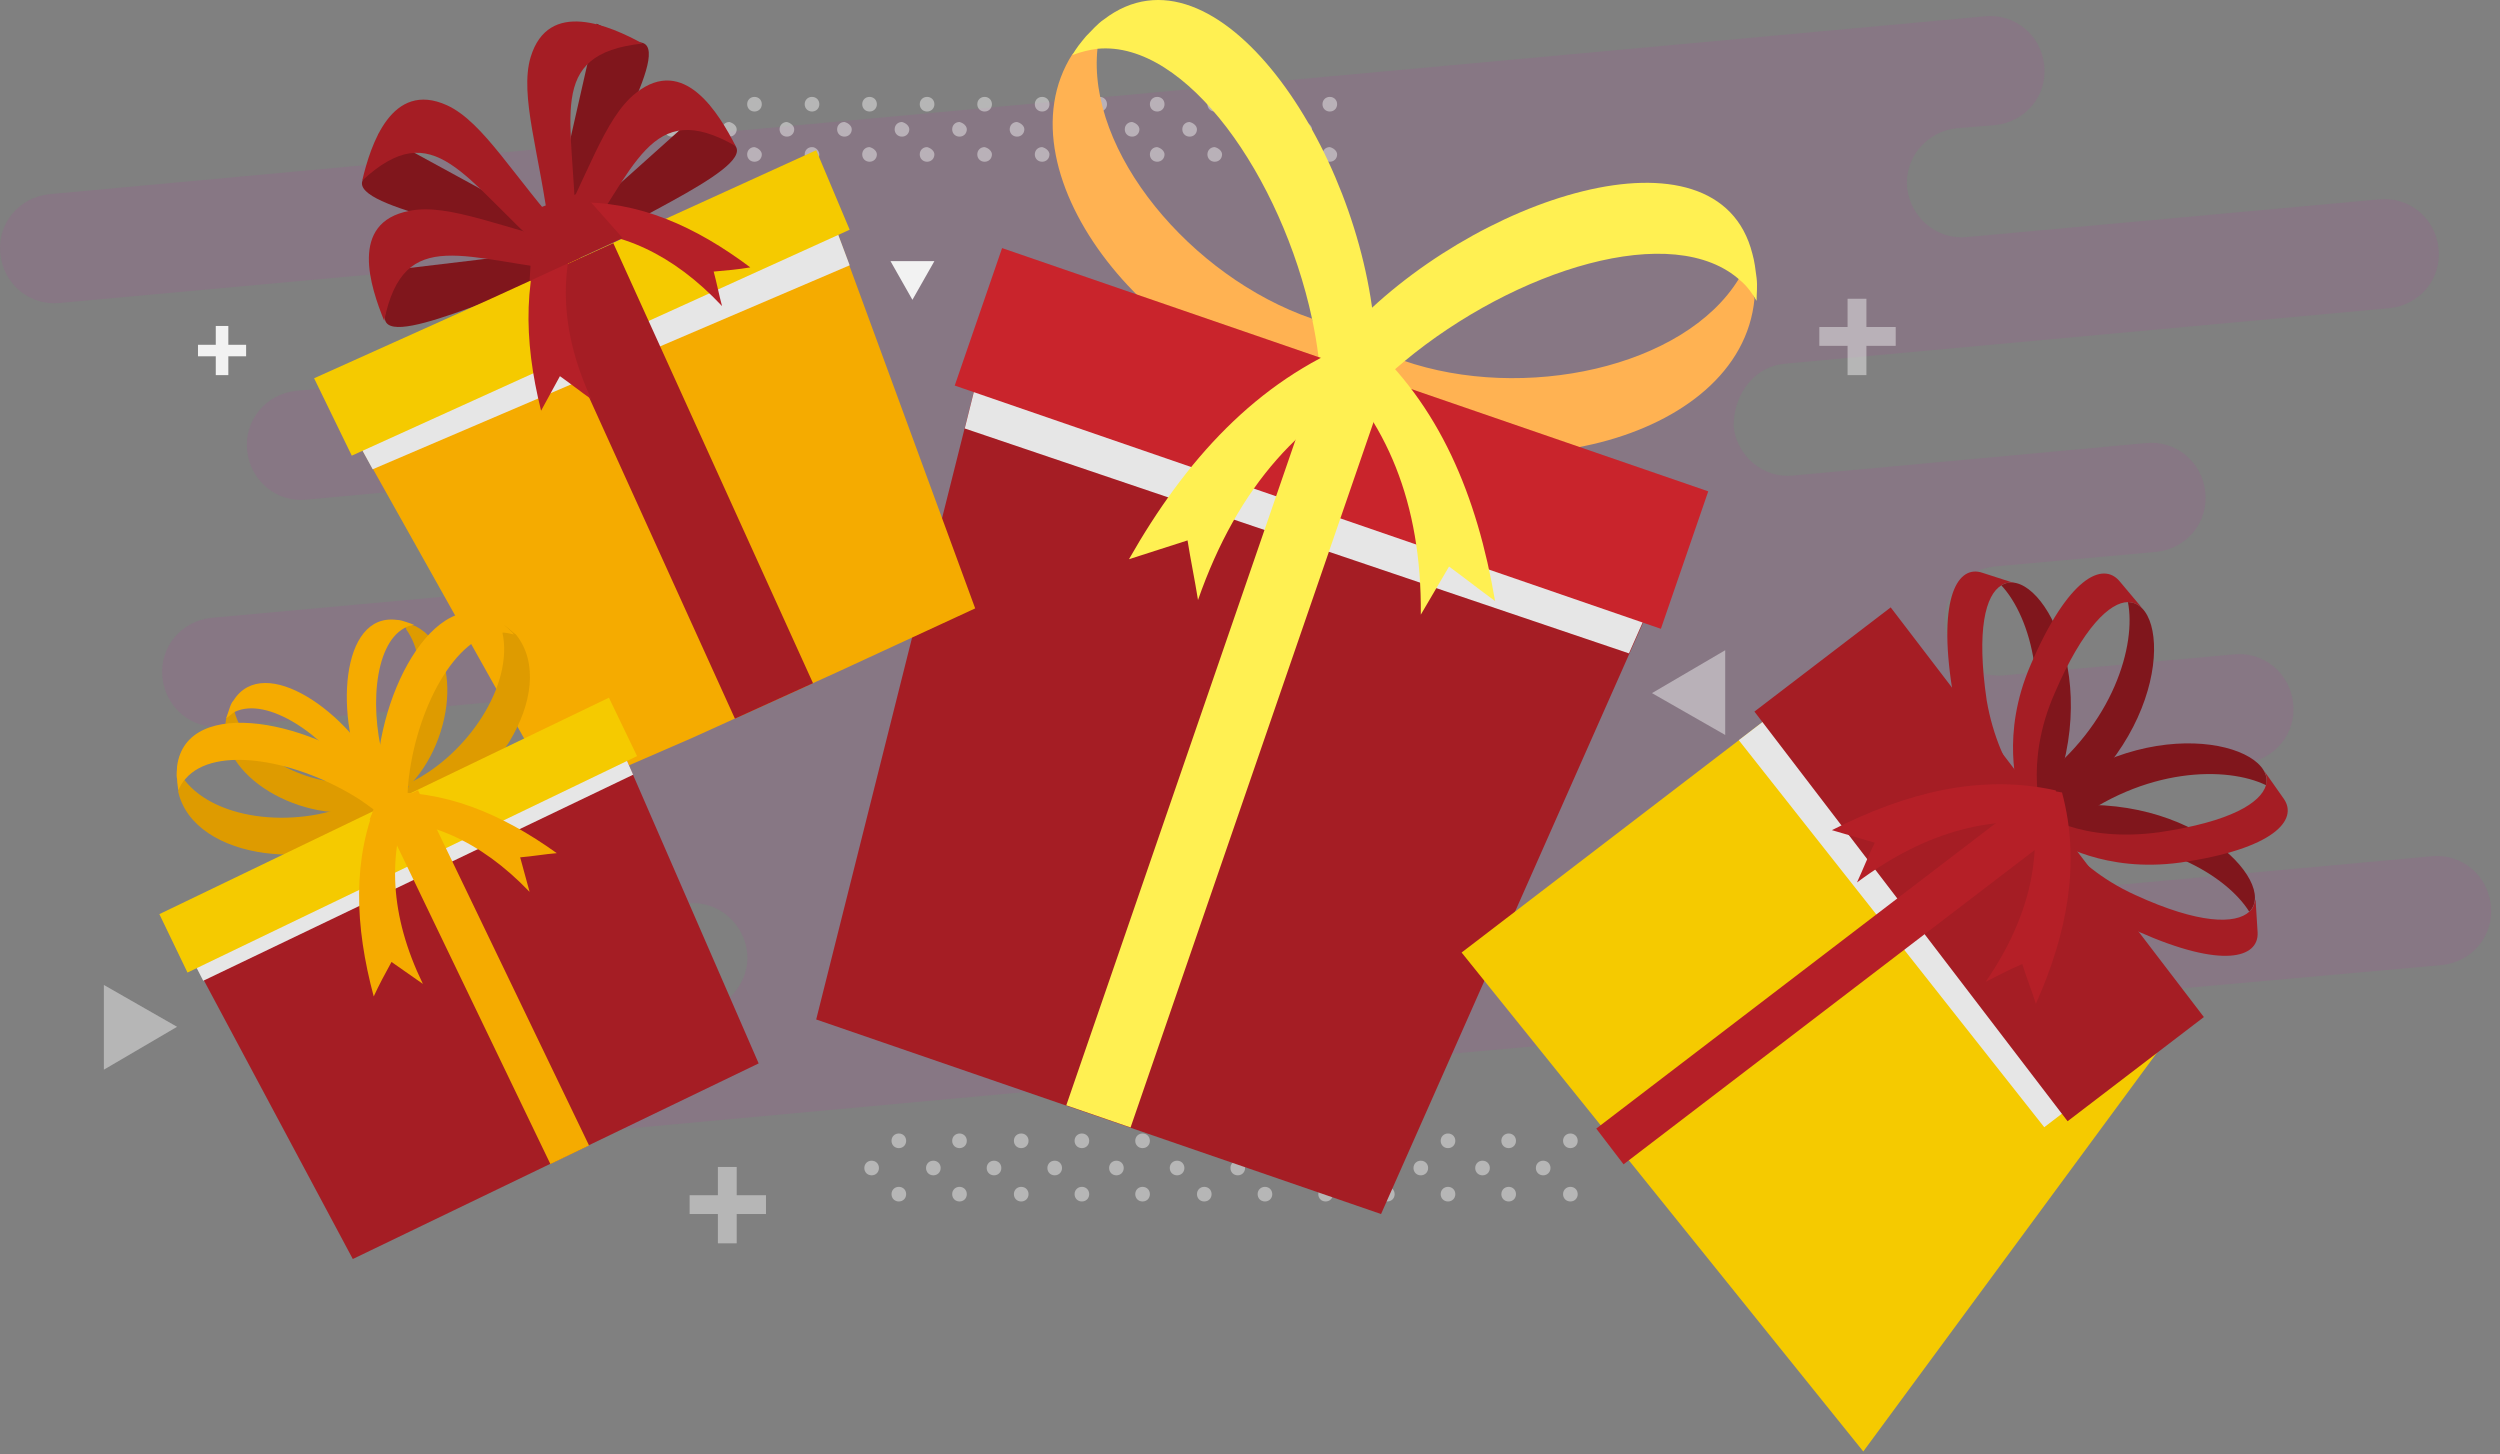 <svg xmlns="http://www.w3.org/2000/svg" width="239" height="139" viewBox="0 0 239 139" fill="none"><rect x="0" y="0" width="239" height="139" fill="#808080" stroke="none"/><path opacity="0.19" fill-rule="evenodd" clip-rule="evenodd" d="M170.729 34.762L228.429 29.462C231.329 29.162 233.429 26.662 233.129 23.762C232.829 20.862 230.329 18.762 227.429 19.062L188.029 22.662C185.129 22.962 182.629 20.762 182.329 17.962C182.029 15.062 184.229 12.562 187.029 12.262L190.729 11.962C193.629 11.662 195.729 9.162 195.429 6.262C195.129 3.362 192.629 1.262 189.729 1.562L95.928 10.162L4.729 18.562C1.829 18.862 -0.271 21.362 0.029 24.262C0.329 27.162 2.829 29.262 5.729 28.962L54.928 24.462C57.828 24.162 60.328 26.362 60.629 29.162C60.928 31.962 58.728 34.562 55.928 34.862L28.328 37.362C25.428 37.662 23.328 40.162 23.628 43.062C23.928 45.962 26.428 48.062 29.328 47.762L57.629 45.162C60.529 44.862 63.029 47.062 63.328 49.862C63.629 52.762 61.428 55.262 58.629 55.562L20.229 59.062C17.328 59.362 15.229 61.862 15.528 64.762C15.829 67.662 18.328 69.762 21.229 69.462L53.228 66.562C56.129 66.262 58.629 68.462 58.928 71.262C59.228 74.162 57.029 76.662 54.228 76.962L43.129 77.962C40.228 78.262 38.129 80.762 38.428 83.662C38.728 86.562 41.228 88.662 44.129 88.362L65.728 86.362C68.629 86.062 71.129 88.262 71.428 91.062C71.728 93.862 69.528 96.462 66.728 96.762L34.328 99.762C31.428 100.062 29.328 102.562 29.628 105.462C29.928 108.362 32.428 110.462 35.328 110.162L104.929 103.762L233.429 92.262C236.329 91.962 238.429 89.462 238.129 86.562C237.829 83.662 235.329 81.562 232.429 81.862L179.829 86.662C176.929 86.962 174.429 84.762 174.129 81.962C173.829 79.062 176.029 76.562 178.829 76.262L214.529 72.962C217.429 72.662 219.529 70.162 219.229 67.262C218.929 64.362 216.429 62.262 213.529 62.562L191.629 64.562C188.729 64.862 186.229 62.662 185.929 59.862C185.629 56.962 187.829 54.462 190.629 54.162L206.129 52.762C209.029 52.462 211.129 49.962 210.829 47.062C210.529 44.162 208.029 42.062 205.129 42.362L171.429 45.462C168.529 45.762 166.029 43.562 165.729 40.762C165.729 37.562 167.829 34.962 170.729 34.762Z" fill="#A35097"></path><g opacity="0.47"><path d="M67.329 9.962C67.329 10.362 67.028 10.662 66.629 10.662C66.228 10.662 65.928 10.362 65.928 9.962C65.928 9.562 66.228 9.262 66.629 9.262C67.028 9.262 67.329 9.562 67.329 9.962Z" fill="#F2F2F2"></path><path d="M72.829 9.962C72.829 10.362 72.528 10.662 72.129 10.662C71.728 10.662 71.428 10.362 71.428 9.962C71.428 9.562 71.728 9.262 72.129 9.262C72.528 9.262 72.829 9.562 72.829 9.962Z" fill="#F2F2F2"></path><path d="M78.329 9.962C78.329 10.362 78.028 10.662 77.629 10.662C77.228 10.662 76.928 10.362 76.928 9.962C76.928 9.562 77.228 9.262 77.629 9.262C78.028 9.262 78.329 9.562 78.329 9.962Z" fill="#F2F2F2"></path><path d="M83.829 9.962C83.829 10.362 83.528 10.662 83.129 10.662C82.728 10.662 82.428 10.362 82.428 9.962C82.428 9.562 82.728 9.262 83.129 9.262C83.528 9.262 83.829 9.562 83.829 9.962Z" fill="#F2F2F2"></path><path d="M89.329 9.962C89.329 10.362 89.028 10.662 88.629 10.662C88.228 10.662 87.928 10.362 87.928 9.962C87.928 9.562 88.228 9.262 88.629 9.262C89.028 9.262 89.329 9.562 89.329 9.962Z" fill="#F2F2F2"></path><path d="M94.829 9.962C94.829 10.362 94.528 10.662 94.129 10.662C93.728 10.662 93.428 10.362 93.428 9.962C93.428 9.562 93.728 9.262 94.129 9.262C94.528 9.262 94.829 9.562 94.829 9.962Z" fill="#F2F2F2"></path><path d="M100.329 9.962C100.329 10.362 100.029 10.662 99.629 10.662C99.228 10.662 98.928 10.362 98.928 9.962C98.928 9.562 99.228 9.262 99.629 9.262C100.029 9.262 100.329 9.562 100.329 9.962Z" fill="#F2F2F2"></path><path d="M105.829 9.962C105.829 10.362 105.529 10.662 105.129 10.662C104.729 10.662 104.429 10.362 104.429 9.962C104.429 9.562 104.729 9.262 105.129 9.262C105.529 9.262 105.829 9.562 105.829 9.962Z" fill="#F2F2F2"></path><path d="M111.329 9.962C111.329 10.362 111.029 10.662 110.629 10.662C110.229 10.662 109.929 10.362 109.929 9.962C109.929 9.562 110.229 9.262 110.629 9.262C111.029 9.262 111.329 9.562 111.329 9.962Z" fill="#F2F2F2"></path><path d="M116.829 9.962C116.829 10.362 116.529 10.662 116.129 10.662C115.729 10.662 115.429 10.362 115.429 9.962C115.429 9.562 115.729 9.262 116.129 9.262C116.529 9.262 116.829 9.562 116.829 9.962Z" fill="#F2F2F2"></path><path d="M122.329 9.962C122.329 10.362 122.029 10.662 121.629 10.662C121.229 10.662 120.929 10.362 120.929 9.962C120.929 9.562 121.229 9.262 121.629 9.262C122.029 9.262 122.329 9.562 122.329 9.962Z" fill="#F2F2F2"></path><path d="M127.829 9.962C127.829 10.362 127.529 10.662 127.129 10.662C126.729 10.662 126.429 10.362 126.429 9.962C126.429 9.562 126.729 9.262 127.129 9.262C127.529 9.262 127.829 9.562 127.829 9.962Z" fill="#F2F2F2"></path><path d="M67.329 14.762C67.329 15.162 67.028 15.462 66.629 15.462C66.228 15.462 65.928 15.162 65.928 14.762C65.928 14.362 66.228 14.062 66.629 14.062C67.028 14.162 67.329 14.462 67.329 14.762Z" fill="#F2F2F2"></path><path d="M72.829 14.762C72.829 15.162 72.528 15.462 72.129 15.462C71.728 15.462 71.428 15.162 71.428 14.762C71.428 14.362 71.728 14.062 72.129 14.062C72.528 14.162 72.829 14.462 72.829 14.762Z" fill="#F2F2F2"></path><path d="M78.329 14.762C78.329 15.162 78.028 15.462 77.629 15.462C77.228 15.462 76.928 15.162 76.928 14.762C76.928 14.362 77.228 14.062 77.629 14.062C78.028 14.062 78.329 14.462 78.329 14.762Z" fill="#F2F2F2"></path><path d="M83.829 14.762C83.829 15.162 83.528 15.462 83.129 15.462C82.728 15.462 82.428 15.162 82.428 14.762C82.428 14.362 82.728 14.062 83.129 14.062C83.528 14.162 83.829 14.462 83.829 14.762Z" fill="#F2F2F2"></path><path d="M89.329 14.762C89.329 15.162 89.028 15.462 88.629 15.462C88.228 15.462 87.928 15.162 87.928 14.762C87.928 14.362 88.228 14.062 88.629 14.062C89.028 14.162 89.329 14.462 89.329 14.762Z" fill="#F2F2F2"></path><path d="M94.829 14.762C94.829 15.162 94.528 15.462 94.129 15.462C93.728 15.462 93.428 15.162 93.428 14.762C93.428 14.362 93.728 14.062 94.129 14.062C94.528 14.162 94.829 14.462 94.829 14.762Z" fill="#F2F2F2"></path><path d="M100.329 14.762C100.329 15.162 100.029 15.462 99.629 15.462C99.228 15.462 98.928 15.162 98.928 14.762C98.928 14.362 99.228 14.062 99.629 14.062C100.029 14.162 100.329 14.462 100.329 14.762Z" fill="#F2F2F2"></path><path d="M105.829 14.762C105.829 15.162 105.529 15.462 105.129 15.462C104.729 15.462 104.429 15.162 104.429 14.762C104.429 14.362 104.729 14.062 105.129 14.062C105.529 14.162 105.829 14.462 105.829 14.762Z" fill="#F2F2F2"></path><path d="M111.329 14.762C111.329 15.162 111.029 15.462 110.629 15.462C110.229 15.462 109.929 15.162 109.929 14.762C109.929 14.362 110.229 14.062 110.629 14.062C111.029 14.162 111.329 14.462 111.329 14.762Z" fill="#F2F2F2"></path><path d="M116.829 14.762C116.829 15.162 116.529 15.462 116.129 15.462C115.729 15.462 115.429 15.162 115.429 14.762C115.429 14.362 115.729 14.062 116.129 14.062C116.529 14.162 116.829 14.462 116.829 14.762Z" fill="#F2F2F2"></path><path d="M122.329 14.762C122.329 15.162 122.029 15.462 121.629 15.462C121.229 15.462 120.929 15.162 120.929 14.762C120.929 14.362 121.229 14.062 121.629 14.062C122.029 14.162 122.329 14.462 122.329 14.762Z" fill="#F2F2F2"></path><path d="M127.829 14.762C127.829 15.162 127.529 15.462 127.129 15.462C126.729 15.462 126.429 15.162 126.429 14.762C126.429 14.362 126.729 14.062 127.129 14.062C127.529 14.162 127.829 14.462 127.829 14.762Z" fill="#F2F2F2"></path><path d="M64.928 12.362C64.928 12.762 64.629 13.062 64.228 13.062C63.828 13.062 63.529 12.762 63.529 12.362C63.529 11.962 63.828 11.662 64.228 11.662C64.629 11.762 64.928 12.062 64.928 12.362Z" fill="#F2F2F2"></path><path d="M70.428 12.362C70.428 12.762 70.129 13.062 69.728 13.062C69.329 13.062 69.028 12.762 69.028 12.362C69.028 11.962 69.329 11.662 69.728 11.662C70.129 11.762 70.428 12.062 70.428 12.362Z" fill="#F2F2F2"></path><path d="M75.928 12.362C75.928 12.762 75.629 13.062 75.228 13.062C74.829 13.062 74.528 12.762 74.528 12.362C74.528 11.962 74.829 11.662 75.228 11.662C75.629 11.762 75.928 12.062 75.928 12.362Z" fill="#F2F2F2"></path><path d="M81.428 12.362C81.428 12.762 81.129 13.062 80.728 13.062C80.329 13.062 80.028 12.762 80.028 12.362C80.028 11.962 80.329 11.662 80.728 11.662C81.129 11.762 81.428 12.062 81.428 12.362Z" fill="#F2F2F2"></path><path d="M86.928 12.362C86.928 12.762 86.629 13.062 86.228 13.062C85.829 13.062 85.528 12.762 85.528 12.362C85.528 11.962 85.829 11.662 86.228 11.662C86.629 11.762 86.928 12.062 86.928 12.362Z" fill="#F2F2F2"></path><path d="M92.428 12.362C92.428 12.762 92.129 13.062 91.728 13.062C91.329 13.062 91.028 12.762 91.028 12.362C91.028 11.962 91.329 11.662 91.728 11.662C92.129 11.762 92.428 12.062 92.428 12.362Z" fill="#F2F2F2"></path><path d="M97.928 12.362C97.928 12.762 97.629 13.062 97.228 13.062C96.829 13.062 96.528 12.762 96.528 12.362C96.528 11.962 96.829 11.662 97.228 11.662C97.629 11.762 97.928 12.062 97.928 12.362Z" fill="#F2F2F2"></path><path d="M103.429 12.362C103.429 12.762 103.129 13.062 102.729 13.062C102.329 13.062 102.029 12.762 102.029 12.362C102.029 11.962 102.329 11.662 102.729 11.662C103.129 11.762 103.429 12.062 103.429 12.362Z" fill="#F2F2F2"></path><path d="M108.929 12.362C108.929 12.762 108.629 13.062 108.229 13.062C107.829 13.062 107.529 12.762 107.529 12.362C107.529 11.962 107.829 11.662 108.229 11.662C108.629 11.762 108.929 12.062 108.929 12.362Z" fill="#F2F2F2"></path><path d="M114.429 12.362C114.429 12.762 114.129 13.062 113.729 13.062C113.329 13.062 113.029 12.762 113.029 12.362C113.029 11.962 113.329 11.662 113.729 11.662C114.129 11.762 114.429 12.062 114.429 12.362Z" fill="#F2F2F2"></path><path d="M119.929 12.362C119.929 12.762 119.629 13.062 119.229 13.062C118.829 13.062 118.529 12.762 118.529 12.362C118.529 11.962 118.829 11.662 119.229 11.662C119.629 11.762 119.929 12.062 119.929 12.362Z" fill="#F2F2F2"></path><path d="M125.429 12.362C125.429 12.762 125.129 13.062 124.729 13.062C124.329 13.062 124.029 12.762 124.029 12.362C124.029 11.962 124.329 11.662 124.729 11.662C125.129 11.762 125.429 12.062 125.429 12.362Z" fill="#F2F2F2"></path></g><g opacity="0.47"><path d="M86.629 109.062C86.629 109.462 86.329 109.762 85.928 109.762C85.528 109.762 85.228 109.462 85.228 109.062C85.228 108.662 85.528 108.362 85.928 108.362C86.329 108.362 86.629 108.662 86.629 109.062Z" fill="#F2F2F2"></path><path d="M92.428 109.062C92.428 109.462 92.129 109.762 91.728 109.762C91.329 109.762 91.028 109.462 91.028 109.062C91.028 108.662 91.329 108.362 91.728 108.362C92.129 108.362 92.428 108.662 92.428 109.062Z" fill="#F2F2F2"></path><path d="M98.329 109.062C98.329 109.462 98.028 109.762 97.629 109.762C97.228 109.762 96.928 109.462 96.928 109.062C96.928 108.662 97.228 108.362 97.629 108.362C98.028 108.362 98.329 108.662 98.329 109.062Z" fill="#F2F2F2"></path><path d="M104.129 109.062C104.129 109.462 103.829 109.762 103.429 109.762C103.029 109.762 102.729 109.462 102.729 109.062C102.729 108.662 103.029 108.362 103.429 108.362C103.829 108.362 104.129 108.662 104.129 109.062Z" fill="#F2F2F2"></path><path d="M109.929 109.062C109.929 109.462 109.629 109.762 109.229 109.762C108.829 109.762 108.529 109.462 108.529 109.062C108.529 108.662 108.829 108.362 109.229 108.362C109.629 108.362 109.929 108.662 109.929 109.062Z" fill="#F2F2F2"></path><path d="M115.829 109.062C115.829 109.462 115.529 109.762 115.129 109.762C114.729 109.762 114.429 109.462 114.429 109.062C114.429 108.662 114.729 108.362 115.129 108.362C115.529 108.362 115.829 108.662 115.829 109.062Z" fill="#F2F2F2"></path><path d="M121.629 109.062C121.629 109.462 121.329 109.762 120.929 109.762C120.529 109.762 120.229 109.462 120.229 109.062C120.229 108.662 120.529 108.362 120.929 108.362C121.329 108.362 121.629 108.662 121.629 109.062Z" fill="#F2F2F2"></path><path d="M127.429 109.062C127.429 109.462 127.129 109.762 126.729 109.762C126.329 109.762 126.029 109.462 126.029 109.062C126.029 108.662 126.329 108.362 126.729 108.362C127.129 108.362 127.429 108.662 127.429 109.062Z" fill="#F2F2F2"></path><path d="M133.329 109.062C133.329 109.462 133.029 109.762 132.629 109.762C132.229 109.762 131.929 109.462 131.929 109.062C131.929 108.662 132.229 108.362 132.629 108.362C133.029 108.362 133.329 108.662 133.329 109.062Z" fill="#F2F2F2"></path><path d="M139.129 109.062C139.129 109.462 138.829 109.762 138.429 109.762C138.029 109.762 137.729 109.462 137.729 109.062C137.729 108.662 138.029 108.362 138.429 108.362C138.829 108.362 139.129 108.662 139.129 109.062Z" fill="#F2F2F2"></path><path d="M144.929 109.062C144.929 109.462 144.629 109.762 144.229 109.762C143.829 109.762 143.529 109.462 143.529 109.062C143.529 108.662 143.829 108.362 144.229 108.362C144.629 108.362 144.929 108.662 144.929 109.062Z" fill="#F2F2F2"></path><path d="M150.829 109.062C150.829 109.462 150.529 109.762 150.129 109.762C149.729 109.762 149.429 109.462 149.429 109.062C149.429 108.662 149.729 108.362 150.129 108.362C150.529 108.362 150.829 108.662 150.829 109.062Z" fill="#F2F2F2"></path><path d="M86.629 114.162C86.629 114.562 86.329 114.862 85.928 114.862C85.528 114.862 85.228 114.562 85.228 114.162C85.228 113.762 85.528 113.462 85.928 113.462C86.329 113.462 86.629 113.762 86.629 114.162Z" fill="#F2F2F2"></path><path d="M92.428 114.162C92.428 114.562 92.129 114.862 91.728 114.862C91.329 114.862 91.028 114.562 91.028 114.162C91.028 113.762 91.329 113.462 91.728 113.462C92.129 113.462 92.428 113.762 92.428 114.162Z" fill="#F2F2F2"></path><path d="M98.329 114.162C98.329 114.562 98.028 114.862 97.629 114.862C97.228 114.862 96.928 114.562 96.928 114.162C96.928 113.762 97.228 113.462 97.629 113.462C98.028 113.462 98.329 113.762 98.329 114.162Z" fill="#F2F2F2"></path><path d="M104.129 114.162C104.129 114.562 103.829 114.862 103.429 114.862C103.029 114.862 102.729 114.562 102.729 114.162C102.729 113.762 103.029 113.462 103.429 113.462C103.829 113.462 104.129 113.762 104.129 114.162Z" fill="#F2F2F2"></path><path d="M109.929 114.162C109.929 114.562 109.629 114.862 109.229 114.862C108.829 114.862 108.529 114.562 108.529 114.162C108.529 113.762 108.829 113.462 109.229 113.462C109.629 113.462 109.929 113.762 109.929 114.162Z" fill="#F2F2F2"></path><path d="M115.829 114.162C115.829 114.562 115.529 114.862 115.129 114.862C114.729 114.862 114.429 114.562 114.429 114.162C114.429 113.762 114.729 113.462 115.129 113.462C115.529 113.462 115.829 113.762 115.829 114.162Z" fill="#F2F2F2"></path><path d="M121.629 114.162C121.629 114.562 121.329 114.862 120.929 114.862C120.529 114.862 120.229 114.562 120.229 114.162C120.229 113.762 120.529 113.462 120.929 113.462C121.329 113.462 121.629 113.762 121.629 114.162Z" fill="#F2F2F2"></path><path d="M127.429 114.162C127.429 114.562 127.129 114.862 126.729 114.862C126.329 114.862 126.029 114.562 126.029 114.162C126.029 113.762 126.329 113.462 126.729 113.462C127.129 113.462 127.429 113.762 127.429 114.162Z" fill="#F2F2F2"></path><path d="M133.329 114.162C133.329 114.562 133.029 114.862 132.629 114.862C132.229 114.862 131.929 114.562 131.929 114.162C131.929 113.762 132.229 113.462 132.629 113.462C133.029 113.462 133.329 113.762 133.329 114.162Z" fill="#F2F2F2"></path><path d="M139.129 114.162C139.129 114.562 138.829 114.862 138.429 114.862C138.029 114.862 137.729 114.562 137.729 114.162C137.729 113.762 138.029 113.462 138.429 113.462C138.829 113.462 139.129 113.762 139.129 114.162Z" fill="#F2F2F2"></path><path d="M144.929 114.162C144.929 114.562 144.629 114.862 144.229 114.862C143.829 114.862 143.529 114.562 143.529 114.162C143.529 113.762 143.829 113.462 144.229 113.462C144.629 113.462 144.929 113.762 144.929 114.162Z" fill="#F2F2F2"></path><path d="M150.829 114.162C150.829 114.562 150.529 114.862 150.129 114.862C149.729 114.862 149.429 114.562 149.429 114.162C149.429 113.762 149.729 113.462 150.129 113.462C150.529 113.462 150.829 113.762 150.829 114.162Z" fill="#F2F2F2"></path><path d="M84.028 111.662C84.028 112.062 83.728 112.362 83.329 112.362C82.928 112.362 82.629 112.062 82.629 111.662C82.629 111.262 82.928 110.962 83.329 110.962C83.728 110.962 84.028 111.262 84.028 111.662Z" fill="#F2F2F2"></path><path d="M89.928 111.662C89.928 112.062 89.629 112.362 89.228 112.362C88.829 112.362 88.528 112.062 88.528 111.662C88.528 111.262 88.829 110.962 89.228 110.962C89.629 110.962 89.928 111.262 89.928 111.662Z" fill="#F2F2F2"></path><path d="M95.728 111.662C95.728 112.062 95.428 112.362 95.028 112.362C94.629 112.362 94.329 112.062 94.329 111.662C94.329 111.262 94.629 110.962 95.028 110.962C95.428 110.962 95.728 111.262 95.728 111.662Z" fill="#F2F2F2"></path><path d="M101.529 111.662C101.529 112.062 101.229 112.362 100.829 112.362C100.429 112.362 100.129 112.062 100.129 111.662C100.129 111.262 100.429 110.962 100.829 110.962C101.229 110.962 101.529 111.262 101.529 111.662Z" fill="#F2F2F2"></path><path d="M107.429 111.662C107.429 112.062 107.129 112.362 106.729 112.362C106.329 112.362 106.029 112.062 106.029 111.662C106.029 111.262 106.329 110.962 106.729 110.962C107.129 110.962 107.429 111.262 107.429 111.662Z" fill="#F2F2F2"></path><path d="M113.229 111.662C113.229 112.062 112.929 112.362 112.529 112.362C112.129 112.362 111.829 112.062 111.829 111.662C111.829 111.262 112.129 110.962 112.529 110.962C112.929 110.962 113.229 111.262 113.229 111.662Z" fill="#F2F2F2"></path><path d="M119.029 111.662C119.029 112.062 118.729 112.362 118.329 112.362C117.929 112.362 117.629 112.062 117.629 111.662C117.629 111.262 117.929 110.962 118.329 110.962C118.729 110.962 119.029 111.262 119.029 111.662Z" fill="#F2F2F2"></path><path d="M124.929 111.662C124.929 112.062 124.629 112.362 124.229 112.362C123.829 112.362 123.529 112.062 123.529 111.662C123.529 111.262 123.829 110.962 124.229 110.962C124.629 110.962 124.929 111.262 124.929 111.662Z" fill="#F2F2F2"></path><path d="M130.729 111.662C130.729 112.062 130.429 112.362 130.029 112.362C129.629 112.362 129.329 112.062 129.329 111.662C129.329 111.262 129.629 110.962 130.029 110.962C130.429 110.962 130.729 111.262 130.729 111.662Z" fill="#F2F2F2"></path><path d="M136.529 111.662C136.529 112.062 136.229 112.362 135.829 112.362C135.429 112.362 135.129 112.062 135.129 111.662C135.129 111.262 135.429 110.962 135.829 110.962C136.229 110.962 136.529 111.262 136.529 111.662Z" fill="#F2F2F2"></path><path d="M142.429 111.662C142.429 112.062 142.129 112.362 141.729 112.362C141.329 112.362 141.029 112.062 141.029 111.662C141.029 111.262 141.329 110.962 141.729 110.962C142.129 110.962 142.429 111.262 142.429 111.662Z" fill="#F2F2F2"></path><path d="M148.229 111.662C148.229 112.062 147.929 112.362 147.529 112.362C147.129 112.362 146.829 112.062 146.829 111.662C146.829 111.262 147.129 110.962 147.529 110.962C147.929 110.962 148.229 111.262 148.229 111.662Z" fill="#F2F2F2"></path></g><path fill-rule="evenodd" clip-rule="evenodd" d="M129.129 39.362C129.929 38.462 129.729 36.562 130.629 35.762C131.429 34.962 133.229 35.162 134.129 34.462C145.629 38.462 161.029 35.162 166.229 26.662C166.429 26.862 167.129 25.462 167.329 25.762C167.629 26.062 167.529 28.262 167.729 28.562C166.429 42.462 142.629 47.662 129.129 39.362Z" fill="#FFB252"></path><path fill-rule="evenodd" clip-rule="evenodd" d="M134.229 34.562C132.429 36.062 130.729 37.762 129.229 39.462C127.729 38.562 126.429 37.562 125.229 36.362C126.229 34.862 127.329 33.362 128.729 31.862C140.629 18.862 164.229 11.162 167.529 24.262C167.729 24.962 167.829 25.762 167.929 26.562C168.029 27.362 167.929 28.062 167.929 28.762C167.529 28.062 167.029 27.362 166.429 26.862C160.029 20.962 144.829 25.762 134.229 34.562Z" fill="#FFF052"></path><path fill-rule="evenodd" clip-rule="evenodd" d="M126.429 37.362C126.329 36.162 127.629 34.762 127.429 33.662C127.229 32.562 125.729 31.562 125.429 30.462C113.829 26.462 103.829 14.462 104.929 4.562C104.629 4.562 105.029 3.062 104.629 3.162C104.229 3.262 102.929 4.962 102.529 5.162C95.129 16.762 110.729 35.562 126.429 37.362Z" fill="#FFB252"></path><path fill-rule="evenodd" clip-rule="evenodd" d="M125.429 30.462C125.929 32.762 126.229 35.162 126.329 37.362C128.029 37.562 129.729 37.562 131.429 37.362C131.629 35.562 131.629 33.662 131.429 31.762C130.029 14.162 116.229 -6.338 105.529 1.862C104.929 2.262 104.429 2.862 103.829 3.462C103.329 4.062 102.829 4.662 102.529 5.262C103.329 4.962 104.129 4.762 104.929 4.662C113.429 3.862 122.529 16.962 125.429 30.462Z" fill="#FFF052"></path><path fill-rule="evenodd" clip-rule="evenodd" d="M105.029 106.762L132.029 116.062L161.629 49.262L128.729 37.962L95.829 26.562L78.028 97.462L105.029 106.762Z" fill="#A51D24"></path><path fill-rule="evenodd" clip-rule="evenodd" d="M92.228 40.962L155.729 62.462L160.729 51.162L95.228 28.962L92.228 40.962Z" fill="#E6E6E6"></path><path d="M95.799 23.717L91.272 36.86L158.781 60.114L163.308 46.972L95.799 23.717Z" fill="#C9242C"></path><path d="M126.658 33.906L101.937 105.669L108.083 107.786L132.803 36.023L126.658 33.906Z" fill="#FFF052"></path><path fill-rule="evenodd" clip-rule="evenodd" d="M133.029 36.062C124.629 39.562 118.329 46.462 114.529 57.362C114.229 55.462 113.829 53.562 113.529 51.662C111.629 52.262 109.829 52.862 107.929 53.462C113.329 43.962 120.129 36.462 129.629 32.662C130.729 33.762 131.929 34.962 133.029 36.062Z" fill="#FFF052"></path><path fill-rule="evenodd" clip-rule="evenodd" d="M126.329 34.262C132.529 40.062 135.929 48.062 135.829 58.762C136.729 57.262 137.629 55.662 138.529 54.162C140.029 55.262 141.429 56.362 142.929 57.462C141.229 47.462 137.629 38.662 130.429 32.362C129.029 32.962 127.729 33.662 126.329 34.262Z" fill="#FFF052"></path><path fill-rule="evenodd" clip-rule="evenodd" d="M191.329 55.962C194.129 58.962 196.329 66.462 193.029 74.862C194.229 76.662 195.329 77.662 195.529 77.862C201.629 65.062 194.829 53.762 191.329 55.962Z" fill="#80161C"></path><path fill-rule="evenodd" clip-rule="evenodd" d="M191.329 55.962C191.729 55.662 192.229 55.662 192.629 55.762L189.529 54.762C187.229 53.962 185.229 56.962 186.629 65.862C187.729 72.962 191.829 76.462 192.229 76.862L195.529 77.962C195.329 77.762 194.229 76.762 193.029 74.962C191.829 73.162 190.529 70.462 189.929 66.962C188.929 60.162 189.829 56.862 191.329 55.962Z" fill="#A51D24"></path><path fill-rule="evenodd" clip-rule="evenodd" d="M203.429 57.562C204.229 61.562 202.129 69.262 194.729 74.762C194.829 76.962 195.229 78.462 195.329 78.662C207.529 70.962 207.629 57.562 203.429 57.562Z" fill="#80161C"></path><path fill-rule="evenodd" clip-rule="evenodd" d="M203.429 57.562C203.929 57.562 204.329 57.762 204.729 58.062L202.629 55.562C201.029 53.662 197.729 55.162 194.129 63.562C191.229 70.262 192.929 75.462 193.029 76.062L195.329 78.762C195.329 78.462 194.829 77.062 194.729 74.862C194.629 72.662 194.929 69.662 196.429 66.262C199.129 59.962 201.729 57.562 203.429 57.562Z" fill="#A51D24"></path><path fill-rule="evenodd" clip-rule="evenodd" d="M215.029 87.162C212.929 83.762 206.229 79.562 197.229 80.562C195.829 78.962 195.129 77.562 195.029 77.362C208.929 74.862 217.929 84.362 215.029 87.162Z" fill="#80161C"></path><path fill-rule="evenodd" clip-rule="evenodd" d="M215.029 87.162C215.429 86.862 215.529 86.362 215.629 85.962L215.829 89.162C215.929 91.562 212.529 92.662 204.429 89.062C197.829 86.162 195.529 81.262 195.229 80.762L195.029 77.262C195.129 77.462 195.829 78.862 197.229 80.462C198.629 82.062 200.829 84.062 204.129 85.562C210.229 88.362 213.729 88.362 215.029 87.162Z" fill="#A51D24"></path><path fill-rule="evenodd" clip-rule="evenodd" d="M216.629 75.062C212.929 73.262 205.029 73.262 197.729 78.962C195.629 78.262 194.329 77.462 194.129 77.362C204.729 67.662 217.629 71.062 216.629 75.062Z" fill="#80161C"></path><path fill-rule="evenodd" clip-rule="evenodd" d="M216.629 75.062C216.729 74.562 216.729 74.162 216.429 73.662L218.329 76.362C219.729 78.362 217.429 81.162 208.429 82.462C201.129 83.462 196.629 80.462 196.129 80.262L194.129 77.362C194.429 77.462 195.629 78.262 197.729 78.962C199.829 79.662 202.829 80.062 206.429 79.562C213.229 78.562 216.129 76.762 216.629 75.062ZM218.229 76.262C218.129 76.162 218.129 76.162 218.229 76.262Z" fill="#A51D24"></path><path fill-rule="evenodd" clip-rule="evenodd" d="M179.429 60.662L208.029 98.162L178.129 138.762L139.729 91.062L179.429 60.662Z" fill="#F5CA00"></path><path fill-rule="evenodd" clip-rule="evenodd" d="M166.229 70.762L195.429 107.762L198.829 105.162L169.629 68.162L166.229 70.762Z" fill="#E6E6E6"></path><path d="M180.75 58.066L167.722 68.026L197.662 107.19L210.69 97.23L180.75 58.066Z" fill="#A51D24"></path><path d="M194.466 75.889L152.601 107.893L155.213 111.309L197.078 79.305L194.466 75.889Z" fill="#B51F27"></path><path fill-rule="evenodd" clip-rule="evenodd" d="M197.229 78.962C190.729 77.762 184.229 79.362 177.529 84.362C178.129 83.062 178.629 81.762 179.229 80.562C177.829 80.162 176.529 79.762 175.129 79.362C182.229 75.762 189.329 73.962 196.529 75.562C196.729 76.762 196.929 77.862 197.229 78.962Z" fill="#B51F27"></path><path fill-rule="evenodd" clip-rule="evenodd" d="M193.929 75.262C195.429 81.262 194.229 87.462 189.829 93.862C191.029 93.262 192.129 92.662 193.329 92.162C193.729 93.462 194.229 94.662 194.629 95.962C197.629 89.262 198.929 82.462 197.129 75.762C196.029 75.562 194.929 75.362 193.929 75.262Z" fill="#B51F27"></path><path fill-rule="evenodd" clip-rule="evenodd" d="M57.029 2.262C58.328 2.862 59.529 3.462 60.828 4.062C65.028 3.562 57.029 15.962 55.029 21.862C54.228 21.962 53.428 22.062 52.529 22.162C54.029 15.462 55.529 8.862 57.029 2.262Z" fill="#80161C"></path><path fill-rule="evenodd" clip-rule="evenodd" d="M52.529 22.162C51.629 14.762 49.629 9.162 50.728 5.462C52.428 -0.138 58.328 2.462 61.428 4.162C52.029 5.162 54.928 11.362 55.029 21.962L52.529 22.162Z" fill="#A51D24"></path><path fill-rule="evenodd" clip-rule="evenodd" d="M67.728 9.962C68.428 11.162 69.129 12.362 69.829 13.562C73.528 15.562 59.828 20.962 54.728 24.662C54.029 24.262 53.228 23.862 52.529 23.462C57.629 19.062 62.728 14.462 67.728 9.962Z" fill="#80161C"></path><path fill-rule="evenodd" clip-rule="evenodd" d="M52.529 23.562C56.129 17.062 57.728 11.262 60.828 8.862C65.428 5.262 68.728 10.862 70.329 13.962C62.129 9.262 60.828 16.062 54.728 24.662L52.529 23.562Z" fill="#A51D24"></path><path fill-rule="evenodd" clip-rule="evenodd" d="M36.228 12.762C35.828 14.062 35.428 15.462 35.029 16.762C31.928 19.562 46.529 21.662 52.228 24.162C52.828 23.662 53.428 23.062 54.129 22.562C48.129 19.262 42.129 15.962 36.228 12.762Z" fill="#80161C"></path><path fill-rule="evenodd" clip-rule="evenodd" d="M54.129 22.462C49.129 16.962 46.228 11.662 42.728 10.062C37.428 7.662 35.428 13.862 34.629 17.262C41.529 10.862 44.328 17.162 52.228 24.162L54.129 22.462Z" fill="#A51D24"></path><path fill-rule="evenodd" clip-rule="evenodd" d="M35.428 26.062C35.928 27.362 36.328 28.662 36.828 29.962C35.928 34.062 49.029 27.262 55.129 25.962C55.328 25.162 55.529 24.362 55.728 23.562C48.928 24.462 42.228 25.262 35.428 26.062Z" fill="#80161C"></path><path fill-rule="evenodd" clip-rule="evenodd" d="M55.629 23.562C48.328 21.962 42.928 19.362 39.129 20.162C33.328 21.262 35.428 27.462 36.728 30.662C38.629 21.362 44.529 24.962 55.029 25.962L55.629 23.562Z" fill="#A51D24"></path><path fill-rule="evenodd" clip-rule="evenodd" d="M31.128 36.762L47.529 29.362L61.328 23.062L77.629 15.662L93.228 58.162L80.028 64.262L66.129 70.562L53.228 76.162L31.128 36.762Z" fill="#F5AB00"></path><path fill-rule="evenodd" clip-rule="evenodd" d="M35.629 44.862L81.228 25.362L79.129 19.762L32.728 39.562L35.629 44.862Z" fill="#E6E6E6"></path><path fill-rule="evenodd" clip-rule="evenodd" d="M30.029 36.162L46.928 28.562L61.129 22.062L78.028 14.362L81.228 21.962L33.629 43.562L30.029 36.162Z" fill="#F5CA00"></path><path d="M58.631 23.245L51.164 26.634L70.258 68.704L77.725 65.315L58.631 23.245Z" fill="#A51D24"></path><path fill-rule="evenodd" clip-rule="evenodd" d="M55.728 20.162C53.428 25.462 53.428 31.462 56.529 38.162C55.529 37.462 54.529 36.662 53.529 35.962C52.928 37.062 52.328 38.162 51.728 39.262C50.029 32.462 49.928 26.062 52.728 20.062C53.728 20.162 54.728 20.162 55.728 20.162Z" fill="#B52028"></path><path fill-rule="evenodd" clip-rule="evenodd" d="M53.828 22.062C59.228 21.962 64.329 24.262 69.028 29.262C68.728 28.162 68.528 27.062 68.228 25.962C69.428 25.862 70.528 25.762 71.728 25.562C66.528 21.662 61.029 19.162 54.928 19.362C54.529 20.262 54.129 21.162 53.828 22.062Z" fill="#B52028"></path><path fill-rule="evenodd" clip-rule="evenodd" d="M50.629 26.862L51.029 20.062L55.629 18.362L59.529 22.762L50.629 26.862Z" fill="#A51D24"></path><path fill-rule="evenodd" clip-rule="evenodd" d="M38.029 76.062C37.828 75.662 37.129 75.462 36.928 74.962C36.728 74.562 37.129 73.862 36.928 73.462C40.129 69.662 41.228 63.462 38.828 60.162C38.928 60.162 38.529 59.662 38.629 59.562C38.828 59.562 39.629 59.862 39.728 59.862C44.728 62.462 43.129 72.262 38.029 76.062Z" fill="#DE9B00"></path><path fill-rule="evenodd" clip-rule="evenodd" d="M36.928 73.462C37.228 74.362 37.629 75.262 38.029 76.062C37.428 76.462 36.928 76.862 36.228 77.062C35.828 76.462 35.428 75.762 35.029 75.062C31.928 68.662 32.529 58.562 37.928 59.262C38.228 59.262 38.529 59.362 38.828 59.462C39.129 59.562 39.428 59.662 39.629 59.762C39.328 59.762 38.928 59.862 38.629 60.062C35.728 61.662 35.228 68.162 36.928 73.462Z" fill="#F5AB00"></path><path fill-rule="evenodd" clip-rule="evenodd" d="M35.328 77.362C35.129 76.962 35.428 76.262 35.129 75.762C34.928 75.362 34.129 75.262 33.928 74.862C28.928 75.062 23.428 71.962 22.428 68.062C22.328 68.162 22.229 67.462 22.128 67.562C22.029 67.662 21.729 68.462 21.628 68.662C20.529 74.162 29.128 78.962 35.328 77.362Z" fill="#DE9B00"></path><path fill-rule="evenodd" clip-rule="evenodd" d="M34.029 74.862C34.529 75.662 35.029 76.462 35.428 77.362C36.129 77.162 36.728 76.962 37.328 76.662C37.129 75.962 36.828 75.262 36.529 74.562C33.428 68.062 25.229 62.362 22.328 66.962C22.128 67.162 22.029 67.462 21.928 67.762C21.828 68.062 21.729 68.362 21.628 68.662C21.928 68.462 22.128 68.262 22.428 68.062C25.529 66.562 30.928 70.162 34.029 74.862Z" fill="#F5AB00"></path><path fill-rule="evenodd" clip-rule="evenodd" d="M39.029 78.362C39.029 77.762 38.228 77.162 38.328 76.562C38.328 75.962 39.129 75.462 39.129 74.862C44.728 72.162 49.129 65.462 48.029 60.462C48.228 60.462 47.928 59.662 48.129 59.762C48.328 59.762 49.129 60.562 49.328 60.662C53.629 66.062 46.828 76.562 39.029 78.362Z" fill="#DE9B00"></path><path fill-rule="evenodd" clip-rule="evenodd" d="M39.029 74.862C38.928 76.062 38.928 77.262 38.928 78.462C38.129 78.662 37.228 78.762 36.328 78.762C36.129 77.862 36.029 76.862 36.029 75.862C35.629 66.862 41.529 55.662 47.428 59.162C47.728 59.362 48.029 59.562 48.328 59.862C48.629 60.162 48.928 60.362 49.129 60.662C48.728 60.562 48.328 60.462 47.828 60.462C43.529 60.662 39.728 67.862 39.029 74.862Z" fill="#F5AB00"></path><path fill-rule="evenodd" clip-rule="evenodd" d="M37.228 78.662C36.828 78.262 36.728 77.262 36.228 76.962C35.728 76.562 34.828 76.862 34.328 76.562C28.729 79.262 20.729 78.562 17.628 74.562C17.529 74.662 17.128 73.962 17.029 74.162C16.928 74.362 17.128 75.462 17.029 75.662C18.529 82.362 30.928 83.662 37.228 78.662Z" fill="#DE9B00"></path><path fill-rule="evenodd" clip-rule="evenodd" d="M34.428 76.462C35.428 77.162 36.428 77.862 37.228 78.662C37.928 78.162 38.529 77.562 39.029 76.862C38.428 76.162 37.728 75.462 37.029 74.762C30.229 68.862 17.828 66.362 16.928 73.262C16.928 73.662 16.828 74.062 16.928 74.462C16.928 74.862 17.029 75.262 17.029 75.562C17.229 75.162 17.428 74.762 17.729 74.462C20.529 71.162 28.529 72.662 34.428 76.462Z" fill="#F5AB00"></path><path fill-rule="evenodd" clip-rule="evenodd" d="M17.428 89.862L58.728 69.962L72.528 101.662L33.728 120.362L17.428 89.862Z" fill="#A51D24"></path><path fill-rule="evenodd" clip-rule="evenodd" d="M58.728 69.962L17.428 89.862L19.428 93.762L60.529 74.062L58.728 69.962Z" fill="#E6E6E6"></path><path d="M58.213 66.699L15.235 87.391L17.925 92.978L60.903 72.285L58.213 66.699Z" fill="#F5CA00"></path><path fill-rule="evenodd" clip-rule="evenodd" d="M39.228 76.162C37.029 81.562 37.228 87.462 40.428 94.062C39.428 93.362 38.428 92.662 37.428 91.962C36.828 93.062 36.228 94.162 35.728 95.262C33.928 88.562 33.629 82.062 36.228 76.162C37.129 76.162 38.228 76.162 39.228 76.162Z" fill="#F5AB00"></path><path fill-rule="evenodd" clip-rule="evenodd" d="M35.328 78.362C40.728 78.162 45.828 80.262 50.629 85.262C50.328 84.162 50.029 83.062 49.728 81.962C50.928 81.862 52.029 81.662 53.228 81.562C47.928 77.762 42.428 75.462 36.328 75.762C36.029 76.562 35.728 77.462 35.328 78.362Z" fill="#F5AB00"></path><path d="M39.959 75.54L36.265 77.318L52.619 111.286L56.313 109.507L39.959 75.54Z" fill="#F5AB00"></path><path opacity="0.47" d="M73.228 114.262H70.428V111.562H68.629V114.262H65.928V116.062H68.629V118.862H70.428V116.062H73.228V114.262Z" fill="#F2F2F2"></path><path opacity="0.47" d="M181.229 31.262H178.429V28.562H176.629V31.262H173.929V33.062H176.629V35.862H178.429V33.062H181.229V31.262Z" fill="#F2F2F2"></path><path d="M23.529 32.962H21.828V31.162H20.628V32.962H18.928V34.062H20.628V35.862H21.828V34.062H23.529V32.962Z" fill="#F2F2F2"></path><path opacity="0.47" d="M16.928 98.162L9.929 94.162V102.262L16.928 98.162Z" fill="#F2F2F2"></path><path opacity="0.47" d="M157.929 66.262L164.929 70.262V62.162L157.929 66.262Z" fill="#F2F2F2"></path><path d="M87.228 28.662L89.329 24.962H85.129L87.228 28.662Z" fill="#F2F2F2"></path></svg>